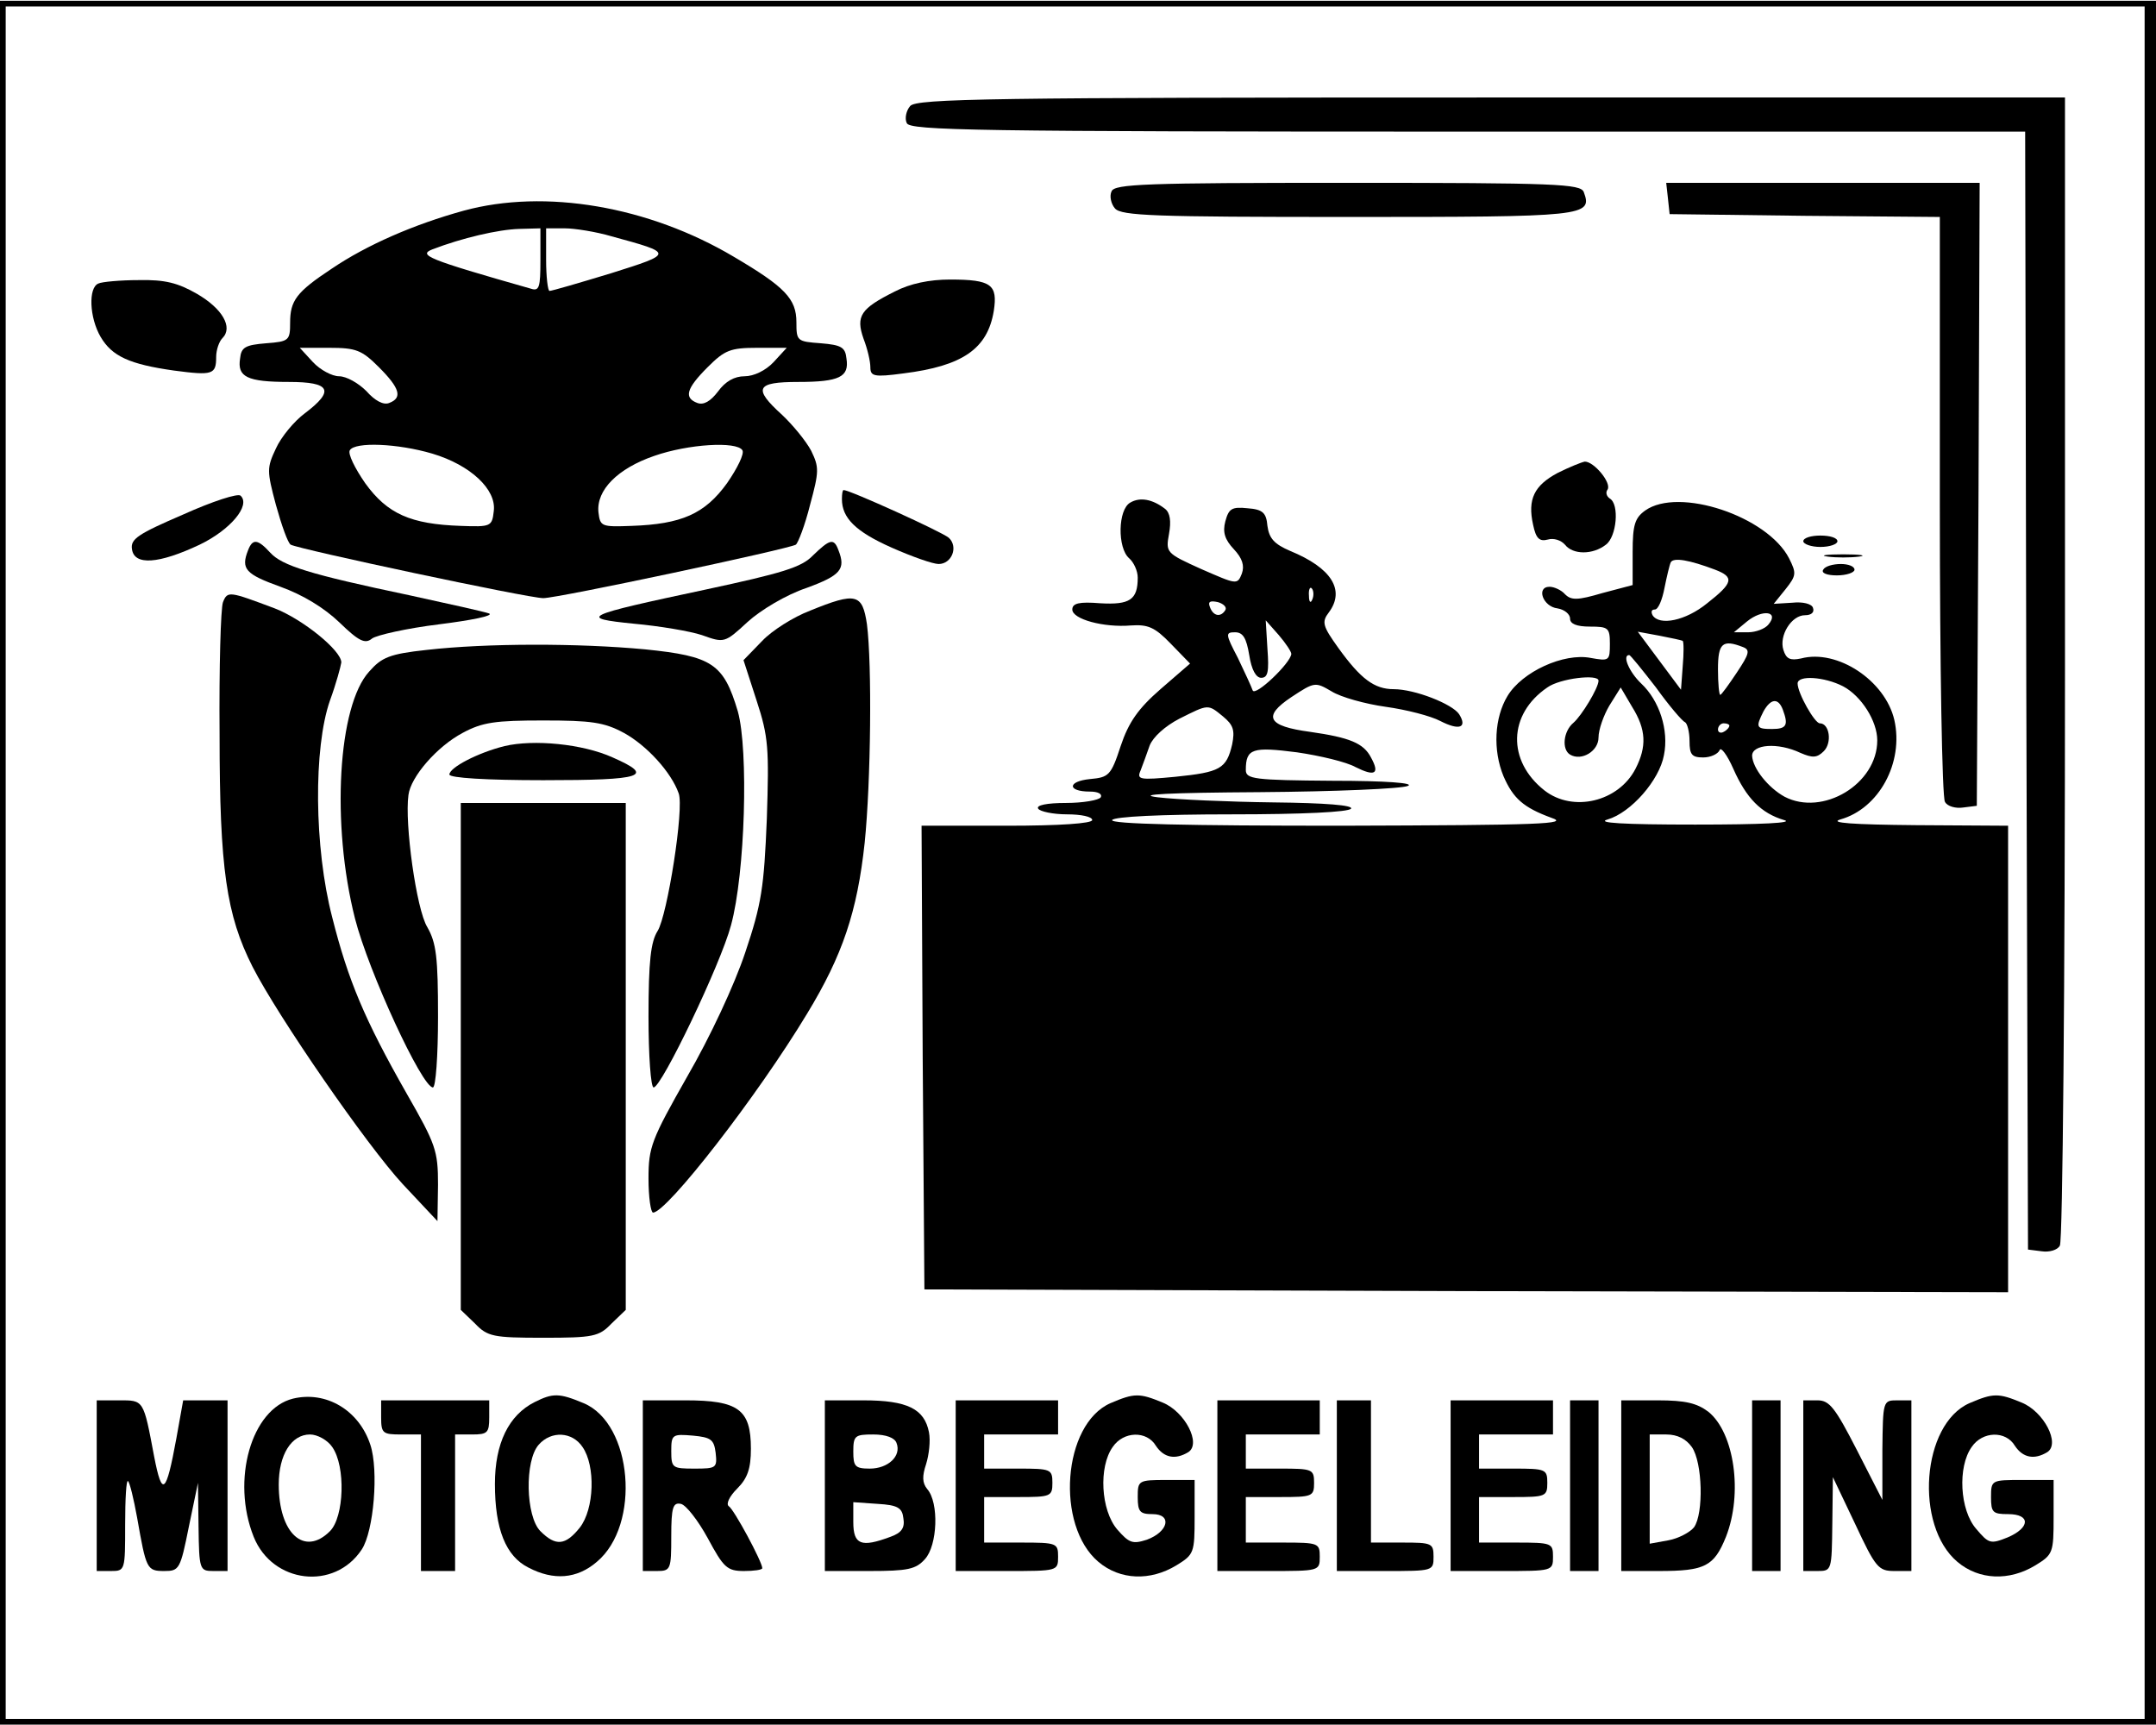 <?xml version="1.0" encoding="UTF-8" standalone="yes"?>
<svg version="1.0" xmlns="http://www.w3.org/2000/svg" width="378.28" height="302.693" viewBox="0 0 379 303" preserveAspectRatio="xMidYMid meet">
  <g transform="translate(0,303) scale(0.1,-0.1)" fill="#000000" stroke="none">
    <path d="M0 1515 l0 -1515 1895 0 1895 0 0 1515 0 1515 -1895 0 -1895 0 0
-1515z m3770 0 l0 -1505 -1880 0 -1880 0 0 1505 0 1505 1880 0 1880 0 0 -1505z"/>
    <path d="M1600 2845 c-7 -8 -10 -22 -6 -30 5 -13 120 -15 986 -15 l980 0 2
-982 3 -983 24 -3 c13 -2 28 2 32 10 5 7 9 464 9 1016 l0 1002 -1009 0 c-880
0 -1010 -2 -1021 -15z"/>
    <path d="M1954 2695 c-4 -8 -1 -22 6 -30 11 -13 70 -15 410 -15 418 0 430 1
414 44 -6 14 -47 16 -415 16 -356 0 -410 -2 -415 -15z"/>
    <path d="M2932 2683 l3 -28 238 -3 237 -2 0 -508 c0 -279 4 -513 9 -520 4 -8
19 -12 32 -10 l24 3 3 548 2 547 -276 0 -275 0 3 -27z"/>
    <path d="M815 2661 c-87 -24 -170 -60 -232 -102 -62 -41 -73 -56 -73 -95 0
-31 -2 -33 -42 -36 -37 -3 -44 -7 -46 -27 -5 -32 12 -41 86 -41 73 0 81 -15
28 -55 -19 -14 -42 -42 -51 -62 -16 -34 -16 -39 0 -99 10 -36 21 -67 26 -70
14 -8 418 -94 444 -94 26 0 430 86 444 94 4 3 16 34 25 70 16 59 16 66 2 95
-9 17 -32 45 -51 63 -52 47 -46 58 28 58 73 0 90 9 85 41 -2 20 -9 24 -45 27
-42 3 -43 4 -43 37 0 41 -20 62 -110 115 -150 89 -332 120 -475 81z m135 -87
c0 -48 -2 -55 -17 -50 -183 52 -198 59 -173 69 52 20 116 35 153 36 l37 1 0
-56z m125 42 c110 -30 110 -30 -1 -65 -56 -17 -104 -31 -108 -31 -3 0 -6 25
-6 55 l0 55 33 0 c17 0 55 -6 82 -14z m-409 -230 c37 -37 42 -54 18 -63 -10
-4 -25 4 -40 21 -14 14 -35 26 -48 26 -12 0 -33 11 -46 25 l-23 25 52 0 c47 0
57 -4 87 -34z m694 9 c-14 -15 -35 -25 -51 -25 -18 0 -34 -9 -47 -27 -13 -17
-25 -24 -36 -20 -24 9 -20 25 18 63 30 30 40 34 87 34 l52 0 -23 -25z m-600
-161 c67 -20 113 -63 108 -101 -3 -27 -5 -28 -58 -26 -88 3 -129 21 -168 75
-18 26 -31 52 -27 58 9 15 84 12 145 -6z m545 6 c4 -6 -9 -32 -27 -58 -39 -54
-80 -72 -168 -75 -53 -2 -55 -1 -58 24 -4 39 34 77 98 99 60 21 145 26 155 10z"/>
    <path d="M173 2533 c-18 -7 -16 -60 4 -94 20 -34 51 -48 129 -59 68 -9 74 -7
74 24 0 12 5 27 11 33 19 19 0 52 -45 78 -33 19 -56 25 -102 24 -32 0 -65 -3
-71 -6z"/>
    <path d="M1573 2519 c-60 -30 -69 -43 -55 -83 7 -18 12 -40 12 -50 0 -16 6
-18 58 -11 104 13 148 43 159 110 7 46 -4 55 -77 55 -36 0 -70 -7 -97 -21z"/>
    <path d="M2738 2200 c-41 -22 -53 -46 -43 -91 5 -24 11 -30 26 -26 10 3 23 -1
30 -9 14 -18 49 -18 72 0 19 14 24 71 7 81 -6 4 -8 11 -4 16 7 12 -24 49 -40
49 -6 -1 -28 -10 -48 -20z"/>
    <path d="M322 2127 c-79 -34 -93 -43 -90 -61 4 -29 47 -26 119 8 54 26 90 69
72 86 -4 5 -50 -10 -101 -33z"/>
    <path d="M1480 2154 c0 -33 24 -57 87 -85 36 -16 73 -29 83 -29 23 0 35 30 18
46 -11 10 -174 84 -185 84 -2 0 -3 -7 -3 -16z"/>
    <path d="M1987 2148 c-22 -12 -23 -80 -2 -98 8 -7 15 -22 15 -34 0 -39 -14
-48 -66 -45 -37 3 -49 0 -49 -11 0 -17 55 -32 103 -28 30 2 42 -3 70 -32 l34
-35 -52 -45 c-39 -34 -56 -58 -70 -100 -17 -52 -21 -55 -54 -58 -40 -4 -40
-22 0 -22 14 0 22 -4 19 -10 -3 -5 -31 -10 -61 -10 -34 0 -53 -4 -49 -10 3 -5
26 -10 51 -10 24 0 44 -4 44 -10 0 -6 -57 -10 -150 -10 l-150 0 2 -407 3 -408
953 -3 952 -2 0 410 0 410 -162 1 c-112 1 -153 4 -133 10 68 19 112 100 95
175 -16 69 -100 125 -164 108 -19 -4 -26 -1 -31 15 -8 25 14 61 38 61 11 0 17
5 14 13 -2 7 -18 11 -36 9 l-33 -2 21 26 c19 24 19 28 6 54 -38 74 -194 126
-253 84 -18 -13 -22 -25 -22 -73 l0 -58 -53 -14 c-44 -13 -55 -13 -66 -2 -6 7
-19 13 -27 13 -24 0 -12 -35 14 -38 12 -2 22 -10 22 -18 0 -9 11 -14 35 -14
32 0 35 -2 35 -30 0 -30 -1 -31 -34 -25 -47 9 -120 -24 -146 -67 -23 -38 -26
-95 -7 -141 17 -39 35 -55 84 -73 33 -11 -16 -13 -370 -14 -270 0 -406 3 -402
10 4 6 85 10 210 10 125 0 206 4 210 10 4 6 -44 10 -137 11 -79 1 -170 5 -203
9 -40 5 18 8 180 9 132 1 249 6 260 11 12 5 -38 9 -132 9 -139 1 -153 3 -153
19 0 38 12 41 90 31 41 -6 87 -17 103 -26 34 -17 43 -12 27 17 -13 25 -37 35
-107 45 -75 10 -84 27 -33 61 41 27 42 27 71 10 16 -10 59 -22 95 -27 36 -5
79 -16 96 -25 33 -17 48 -12 33 12 -12 18 -78 44 -115 44 -34 0 -58 18 -97 72
-28 39 -30 46 -17 63 29 39 5 78 -68 108 -28 12 -37 22 -40 44 -2 23 -8 29
-35 31 -28 3 -33 -1 -39 -23 -5 -19 -1 -32 15 -49 15 -16 19 -29 14 -43 -8
-20 -9 -19 -71 8 -62 28 -63 29 -57 62 4 22 2 37 -7 44 -22 17 -44 21 -61 11z
m1028 -118 c34 -13 32 -23 -14 -59 -38 -31 -84 -40 -96 -21 -3 6 -2 10 4 10 6
0 13 17 17 38 4 20 9 41 11 45 5 9 33 4 78 -13z m-708 -52 c-3 -8 -6 -5 -6 6
-1 11 2 17 5 13 3 -3 4 -12 1 -19z m-153 -19 c-8 -13 -21 -11 -27 5 -4 10 0
12 14 9 10 -3 16 -9 13 -14z m955 -25 c-6 -8 -23 -14 -36 -14 l-25 0 23 19
c27 22 57 18 38 -5z m-839 -52 c-1 -16 -64 -76 -68 -64 -2 6 -14 32 -26 57
-22 42 -22 45 -5 45 14 0 20 -10 25 -40 4 -26 12 -40 21 -40 12 0 14 11 11 51
l-3 50 23 -26 c12 -14 22 -29 22 -33z m688 23 c2 -2 2 -22 0 -45 l-3 -41 -38
51 -38 51 38 -7 c21 -4 39 -8 41 -9z m106 -11 c13 -5 11 -12 -11 -45 -14 -21
-27 -39 -29 -39 -2 0 -4 20 -4 45 0 46 8 53 44 39z m-153 -71 c23 -32 46 -59
51 -61 4 -2 8 -17 8 -33 0 -24 4 -29 24 -29 13 0 26 6 29 13 2 6 13 -8 24 -33
23 -52 49 -78 89 -90 19 -5 -38 -8 -156 -8 -128 0 -175 3 -154 9 41 12 91 69
99 113 9 44 -8 96 -40 126 -21 20 -34 50 -21 50 2 0 23 -26 47 -57z m-101 12
c0 -13 -30 -62 -44 -74 -18 -15 -21 -47 -6 -56 20 -12 50 6 50 30 0 14 9 39
19 56 l20 32 20 -34 c25 -40 26 -70 6 -109 -30 -58 -110 -77 -160 -38 -66 52
-64 134 5 181 22 16 90 24 90 12z m430 -10 c32 -17 60 -61 60 -95 0 -77 -96
-134 -163 -99 -29 16 -56 50 -57 72 0 20 45 24 85 5 21 -9 29 -9 41 3 15 15
10 49 -7 49 -9 0 -39 53 -39 70 0 15 47 12 80 -5z m-106 -41 c10 -27 7 -34
-19 -34 -28 0 -29 3 -15 31 13 23 26 24 34 3z m-984 -12 c18 -15 21 -24 16
-49 -10 -43 -21 -49 -100 -57 -63 -6 -68 -5 -61 11 4 10 11 30 16 44 6 15 27
34 52 47 52 26 50 26 77 4z m890 -16 c0 -3 -4 -8 -10 -11 -5 -3 -10 -1 -10 4
0 6 5 11 10 11 6 0 10 -2 10 -4z"/>
    <path d="M3170 2080 c0 -5 14 -10 30 -10 17 0 30 5 30 10 0 6 -13 10 -30 10
-16 0 -30 -4 -30 -10z"/>
    <path d="M436 2064 c-13 -33 -4 -42 57 -64 39 -14 77 -37 104 -63 34 -33 45
-38 57 -28 8 6 61 18 118 25 56 7 96 15 88 19 -8 3 -71 17 -140 32 -176 37
-224 52 -245 75 -22 24 -31 25 -39 4z"/>
    <path d="M1429 2055 c-20 -21 -54 -31 -189 -60 -216 -46 -225 -50 -125 -60 44
-4 98 -13 119 -20 39 -14 40 -14 80 23 23 21 68 48 104 60 60 22 69 33 56 66
-8 22 -15 20 -45 -9z"/>
    <path d="M3213 2053 c15 -2 39 -2 55 0 15 2 2 4 -28 4 -30 0 -43 -2 -27 -4z"/>
    <path d="M3205 2030 c-4 -6 7 -10 24 -10 17 0 31 5 31 10 0 6 -11 10 -24 10
-14 0 -28 -4 -31 -10z"/>
    <path d="M392 1973 c-4 -10 -7 -115 -6 -233 0 -236 12 -317 58 -408 45 -88
201 -314 264 -382 l61 -65 1 64 c0 60 -4 71 -55 160 -74 130 -103 199 -131
310 -32 123 -33 298 -4 381 11 30 19 60 20 67 0 21 -68 76 -117 95 -80 30 -83
31 -91 11z"/>
    <path d="M1424 1958 c-29 -11 -67 -35 -84 -53 l-33 -34 23 -71 c21 -64 22 -84
18 -208 -5 -120 -9 -149 -38 -235 -19 -57 -62 -149 -102 -218 -63 -111 -68
-124 -68 -179 0 -33 4 -60 8 -60 24 0 183 204 271 350 62 102 88 179 101 300
11 108 13 314 4 384 -8 54 -19 57 -100 24z"/>
    <path d="M750 1889 c-65 -7 -79 -13 -101 -38 -55 -60 -67 -268 -25 -434 24
-94 118 -297 137 -297 5 0 9 56 9 124 0 105 -3 130 -19 158 -19 31 -40 182
-33 232 4 32 50 85 95 109 35 19 58 22 142 22 84 0 107 -3 142 -22 40 -22 83
-69 96 -106 10 -26 -20 -215 -37 -242 -12 -19 -16 -53 -16 -150 0 -69 4 -125
9 -125 14 0 118 217 136 285 25 91 31 308 12 376 -25 84 -45 97 -163 109 -117
11 -279 11 -384 -1z"/>
    <path d="M887 1720 c-48 -12 -97 -38 -97 -50 0 -6 65 -10 165 -10 177 0 197 7
122 40 -53 24 -139 32 -190 20z"/>
    <path d="M810 1175 l0 -446 25 -24 c22 -23 32 -25 120 -25 88 0 98 2 120 25
l25 24 0 446 0 445 -145 0 -145 0 0 -445z"/>
    <path d="M515 573 c-73 -18 -109 -143 -69 -243 33 -82 142 -95 190 -22 21 32
30 139 15 184 -20 61 -78 95 -136 81z m69 -85 c24 -34 21 -123 -4 -148 -45
-45 -90 -4 -90 82 0 52 22 88 55 88 13 0 31 -10 39 -22z"/>
    <path d="M940 567 c-46 -23 -70 -73 -70 -144 0 -79 19 -127 59 -147 44 -23 85
-20 120 10 78 65 63 243 -23 279 -43 18 -54 18 -86 2z m84 -79 c23 -33 21
-109 -5 -142 -25 -31 -42 -33 -69 -6 -26 26 -28 124 -3 152 22 25 59 23 77 -4z"/>
    <path d="M1952 565 c-84 -37 -97 -215 -21 -279 38 -32 91 -34 137 -6 31 19 32
22 32 85 l0 65 -50 0 c-49 0 -50 -1 -50 -30 0 -26 4 -30 26 -30 35 0 28 -31
-10 -45 -25 -8 -31 -6 -52 18 -29 34 -33 110 -8 145 19 28 60 29 76 2 14 -21
34 -25 57 -11 23 15 -6 71 -45 87 -41 17 -50 17 -92 -1z"/>
    <path d="M3462 565 c-84 -37 -97 -215 -21 -279 38 -32 91 -34 137 -6 31 19 32
22 32 85 l0 65 -55 0 c-54 0 -55 0 -55 -30 0 -27 3 -30 30 -30 40 0 39 -24 -1
-41 -30 -12 -33 -11 -55 15 -29 33 -33 109 -8 144 19 28 60 29 76 2 14 -21 34
-25 57 -11 23 15 -6 71 -45 87 -41 17 -50 17 -92 -1z"/>
    <path d="M170 420 l0 -150 25 0 c25 0 25 1 25 82 0 45 2 79 5 76 3 -2 10 -31
16 -64 16 -91 17 -94 48 -94 26 0 28 3 43 78 l16 77 1 -77 c1 -76 2 -78 26
-78 l25 0 0 150 0 150 -39 0 -39 0 -12 -67 c-18 -98 -25 -104 -39 -32 -19 101
-18 99 -62 99 l-39 0 0 -150z"/>
    <path d="M670 540 c0 -28 3 -30 35 -30 l35 0 0 -120 0 -120 30 0 30 0 0 120 0
120 30 0 c27 0 30 3 30 30 l0 30 -95 0 -95 0 0 -30z"/>
    <path d="M1130 420 l0 -150 25 0 c24 0 25 3 25 61 0 51 3 60 17 57 9 -2 30
-29 47 -60 28 -52 34 -58 64 -58 17 0 32 2 32 5 0 11 -50 104 -59 109 -5 4 1
17 15 31 18 18 24 35 24 70 0 69 -22 85 -115 85 l-75 0 0 -150z m128 58 c3
-27 1 -28 -37 -28 -39 0 -41 1 -41 31 0 29 2 30 38 27 32 -3 37 -7 40 -30z"/>
    <path d="M1450 420 l0 -150 78 0 c68 0 82 3 98 21 22 24 25 99 4 123 -9 11 -9
23 -2 44 5 16 8 41 5 56 -8 41 -38 56 -115 56 l-68 0 0 -150z m126 75 c9 -23
-15 -45 -47 -45 -26 0 -29 4 -29 30 0 28 3 30 35 30 23 0 38 -6 41 -15z m12
-132 c3 -17 -3 -26 -23 -33 -51 -19 -65 -14 -65 26 l0 35 43 -3 c35 -2 43 -7
45 -25z"/>
    <path d="M1680 420 l0 -150 90 0 c89 0 90 0 90 25 0 24 -2 25 -65 25 l-65 0 0
40 0 40 60 0 c57 0 60 1 60 25 0 24 -3 25 -60 25 l-60 0 0 30 0 30 65 0 65 0
0 30 0 30 -90 0 -90 0 0 -150z"/>
    <path d="M2140 420 l0 -150 90 0 c89 0 90 0 90 25 0 24 -2 25 -65 25 l-65 0 0
40 0 40 60 0 c57 0 60 1 60 25 0 24 -3 25 -60 25 l-60 0 0 30 0 30 65 0 65 0
0 30 0 30 -90 0 -90 0 0 -150z"/>
    <path d="M2350 420 l0 -150 85 0 c84 0 85 0 85 25 0 24 -3 25 -55 25 l-55 0 0
125 0 125 -30 0 -30 0 0 -150z"/>
    <path d="M2550 420 l0 -150 90 0 c89 0 90 0 90 25 0 24 -2 25 -65 25 l-65 0 0
40 0 40 60 0 c57 0 60 1 60 25 0 24 -3 25 -60 25 l-60 0 0 30 0 30 65 0 65 0
0 30 0 30 -90 0 -90 0 0 -150z"/>
    <path d="M2760 420 l0 -150 25 0 25 0 0 150 0 150 -25 0 -25 0 0 -150z"/>
    <path d="M2850 420 l0 -150 66 0 c81 0 97 8 118 60 30 76 15 183 -31 220 -20
15 -40 20 -89 20 l-64 0 0 -150z m124 68 c19 -27 21 -117 4 -141 -7 -9 -28
-20 -45 -23 l-33 -6 0 96 0 96 29 0 c20 0 35 -8 45 -22z"/>
    <path d="M3080 420 l0 -150 25 0 25 0 0 150 0 150 -25 0 -25 0 0 -150z"/>
    <path d="M3170 420 l0 -150 25 0 c25 0 25 1 26 83 l1 82 39 -82 c36 -77 41
-83 69 -83 l30 0 0 150 0 150 -25 0 c-25 0 -25 -1 -26 -87 l0 -88 -45 88 c-38
74 -48 87 -69 87 l-25 0 0 -150z"/>
  </g>
</svg>